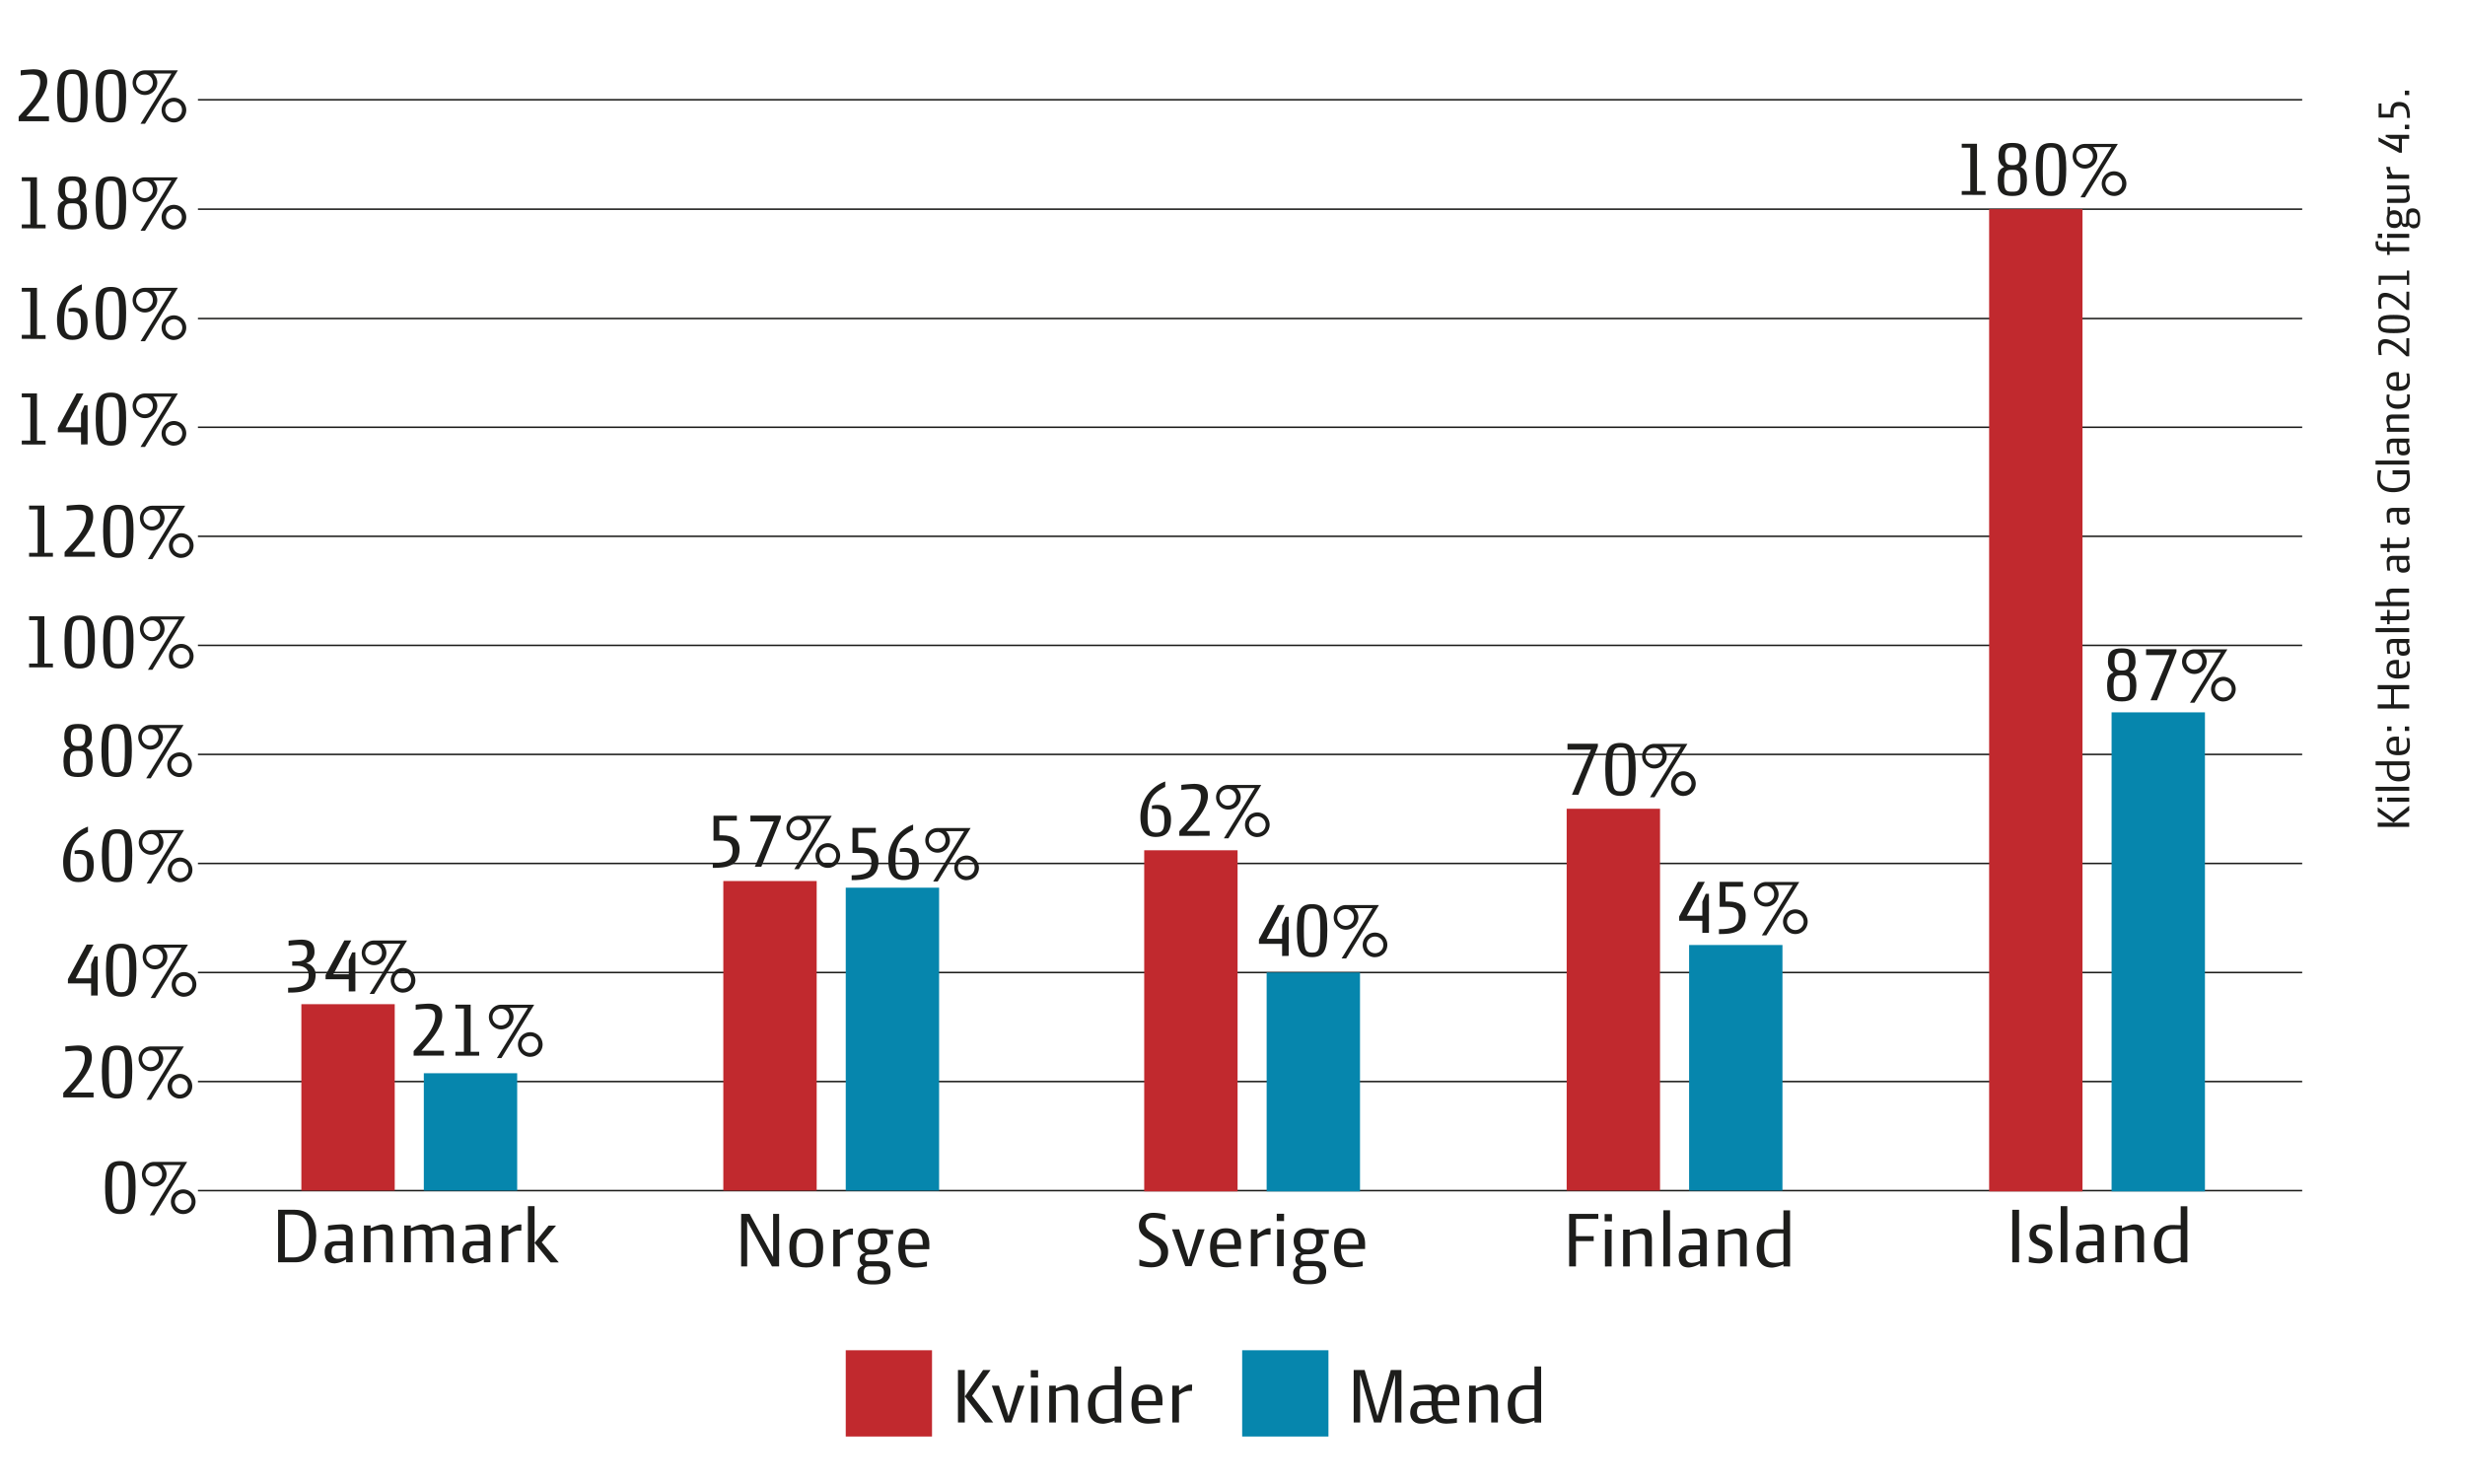 <svg id="Lag_1" data-name="Lag 1" xmlns="http://www.w3.org/2000/svg" viewBox="0 0 1200 722.6"><defs><style>.cls-1{fill:none;stroke:#1d1d1b;stroke-miterlimit:10;stroke-width:0.75px;}.cls-2{fill:#c1292e;}.cls-3{fill:#0686ad;}.cls-4{fill:#1d1d1b;}</style></defs><line class="cls-1" x1="96.36" y1="48.57" x2="1120.74" y2="48.57"/><line class="cls-1" x1="96.36" y1="101.82" x2="1120.74" y2="101.82"/><line class="cls-1" x1="96.36" y1="155.06" x2="1120.74" y2="155.06"/><line class="cls-1" x1="96.36" y1="207.99" x2="1120.74" y2="207.99"/><line class="cls-1" x1="96.36" y1="261.07" x2="1120.74" y2="261.07"/><line class="cls-1" x1="96.36" y1="314.16" x2="1120.74" y2="314.16"/><line class="cls-1" x1="96.36" y1="367.24" x2="1120.74" y2="367.24"/><line class="cls-1" x1="96.36" y1="420.32" x2="1120.74" y2="420.32"/><line class="cls-1" x1="96.36" y1="473.41" x2="1120.74" y2="473.41"/><line class="cls-1" x1="96.36" y1="526.49" x2="1120.74" y2="526.49"/><line class="cls-1" x1="96.36" y1="579.58" x2="1120.74" y2="579.58"/><rect class="cls-2" x="146.71" y="488.83" width="45.45" height="90.75"/><rect class="cls-3" x="206.32" y="522.44" width="45.45" height="57.14"/><rect class="cls-2" x="352.12" y="428.88" width="45.45" height="150.7"/><rect class="cls-3" x="411.72" y="432.11" width="45.45" height="147.47"/><rect class="cls-2" x="557.02" y="413.91" width="45.45" height="166.05"/><rect class="cls-3" x="616.62" y="473.41" width="45.45" height="106.56"/><rect class="cls-2" x="762.68" y="393.69" width="45.45" height="185.89"/><rect class="cls-3" x="822.28" y="460.02" width="45.45" height="119.56"/><rect class="cls-2" x="968.34" y="101.82" width="45.45" height="478.15"/><rect class="cls-3" x="1027.95" y="346.77" width="45.45" height="233.2"/><path class="cls-4" d="M144.06,614.47h-8.68V588.91h8.2c7.84,0,10.36,5.88,10.36,12.56S151.38,614.47,144.06,614.47ZM142,591.23H138.7v20.88h3.92c6.88,0,7.8-5.08,7.8-10.64C150.42,595.23,149.1,591.23,142,591.23Z"/><path class="cls-4" d="M168.5,614.47V613a11.09,11.09,0,0,1-5.44,2c-3.48,0-5-1.64-5-5.72,0-2.88,1.64-5.08,5.64-5.08h4.72v-2.36c0-2.68-.64-3.44-3.48-3.44a37.41,37.41,0,0,0-5.24.6v-2.36a53.3,53.3,0,0,1,6.76-.64c3.68,0,5.2,1.56,5.2,5.56v12.88Zm-.12-8.2h-4.12c-2.24,0-2.84,1.08-2.84,3.24s1,3.24,3,3.24a10.84,10.84,0,0,0,3.92-.92Z"/><path class="cls-4" d="M187.9,614.47V601.83c0-2.24-.32-3.24-2.64-3.24a20.45,20.45,0,0,0-4.84.8v15.08h-3.24V596.55h3.24v1.36c1.28-.56,4.32-1.88,5.92-1.88,3.68,0,4.84,1.52,4.84,5.52v12.92Z"/><path class="cls-4" d="M217.62,614.47V601.83c0-2.24-.33-3.24-2.68-3.24a18.27,18.27,0,0,0-4.6.76,12.06,12.06,0,0,1,.16,2.2v12.92h-3.28V601.83c0-2.24-.32-3.24-2.64-3.24a15.92,15.92,0,0,0-4.56.8v15.08h-3.24V596.55H200v1.36c1.28-.56,4-1.88,5.64-1.88,2.24,0,3.56.56,4.24,1.92,1.44-.68,4.68-1.92,6.12-1.92,3.68,0,4.87,1.52,4.87,5.52v12.92Z"/><path class="cls-4" d="M235.54,614.47V613a11.09,11.09,0,0,1-5.44,2c-3.48,0-5-1.64-5-5.72,0-2.88,1.64-5.08,5.64-5.08h4.72v-2.36c0-2.68-.64-3.44-3.48-3.44a37.41,37.41,0,0,0-5.24.6v-2.36a53.3,53.3,0,0,1,6.76-.64c3.68,0,5.2,1.56,5.2,5.56v12.88Zm-.12-8.2H231.3c-2.24,0-2.84,1.08-2.84,3.24s1,3.24,3,3.24a10.84,10.84,0,0,0,3.92-.92Z"/><path class="cls-4" d="M253.78,599.07h-1.64c-1.76,0-4,1.44-4.68,2v13.4h-3.24V596.55h3.24V599c1-.88,3.76-2.92,5.36-2.92a7.39,7.39,0,0,1,1,0Z"/><path class="cls-4" d="M257,614.47V587.15h3.24V605l6.84-8.4h3.64l-7,8.12,8.31,9.8h-4L260.22,605v9.44Z"/><path class="cls-4" d="M375.81,616.47l-12.08-22.08v22.08h-2.92V590.91h4.12l11.44,21v-21h2.92v25.56Z"/><path class="cls-4" d="M392.49,617c-5.76,0-8.23-2.64-8.23-9.72,0-6.84,3-9.28,8.23-9.28s8.24,2.44,8.24,9.28C400.73,614.39,398.29,617,392.49,617Zm0-16.72c-3.11,0-4.84,1-4.84,7,0,7.2,2,7.52,4.84,7.52s4.88-.32,4.88-7.52C397.37,601.31,395.65,600.31,392.49,600.31Z"/><path class="cls-4" d="M415.21,601.07h-1.64c-1.76,0-4,1.44-4.68,2v13.4h-3.24V598.55h3.24V601c1-.88,3.76-2.92,5.36-2.92a7.39,7.39,0,0,1,1,0Z"/><path class="cls-4" d="M431,600.83a5.68,5.68,0,0,1,1,3.28c0,4.56-3.12,6.6-7.16,6.6h-1c-1.6,0-2.72.12-2.72,1.84,0,1,.12,1.4,2,1.4h4.68c3.4,0,5.72,1.08,5.72,5.12,0,4.67-3,6.19-8.28,6.19-5.48,0-7.84-1.2-7.84-5.51,0-1.92,1.32-3,2.8-3.72a3.09,3.09,0,0,1-1.68-3.16c0-1.2.64-2.44,2.72-3-2.16-.88-3.56-2.72-3.56-5.8,0-4.24,2.88-6.08,7.16-6.08a8.84,8.84,0,0,1,3.72.76h6.24v2Zm-3.88,15.64h-3.76c-2.08,0-2.88.84-2.88,3.2,0,3.08,1.28,3.67,4.72,3.67,3.64,0,5.12-1.2,5.12-4C430.29,617.55,429.53,616.47,427.09,616.47Zm-2.32-16c-3,0-3.92.52-3.92,3.68,0,3.36.8,4.24,3.92,4.24,2.4,0,3.92-.56,3.92-4.24C428.69,601,427.61,600.43,424.77,600.43Z"/><path class="cls-4" d="M440.69,608.11c.08,5.88,2.52,6.68,5.92,6.68a19.45,19.45,0,0,0,4.64-.68v2.36a38,38,0,0,1-5.68.56c-6,0-8.24-3.24-8.24-9.72,0-5.92,2.56-9.28,7.76-9.28,4.8,0,7.32,2.52,7.32,7.64v2.44Zm4.36-7.8c-2.88,0-4.36,1.12-4.36,5.72h8.52C449.21,601,447.65,600.31,445.05,600.31Z"/><path class="cls-4" d="M560.34,616.92a19.73,19.73,0,0,1-5.68-.84v-3a19.41,19.41,0,0,0,5.76,1.48c3,0,4.8-1.44,4.8-4.56,0-6.84-10.76-5.72-10.76-13.24,0-4.36,3-6.36,7.08-6.36a21.57,21.57,0,0,1,5.76.84V594a22.3,22.3,0,0,0-6-1.24c-1.88,0-3.64,1-3.64,3.08,0,6.24,11,5.28,11,13.44C568.74,614.56,565.34,616.92,560.34,616.92Z"/><path class="cls-4" d="M580.1,616.36H577l-6.44-17.92h3.48l4.32,13.68c.12.36.28,1,.36,1.28h0c.08-.36.24-1,.32-1.28l4.12-13.68h3.28Z"/><path class="cls-4" d="M592.42,608c.08,5.88,2.52,6.68,5.92,6.68A19.45,19.45,0,0,0,603,614v2.36a38,38,0,0,1-5.68.56c-6,0-8.24-3.24-8.24-9.72,0-5.92,2.56-9.28,7.76-9.28,4.8,0,7.32,2.52,7.32,7.64V608Zm4.36-7.8c-2.88,0-4.36,1.12-4.36,5.72h8.52C600.94,600.92,599.38,600.2,596.78,600.2Z"/><path class="cls-4" d="M618.5,601h-1.64c-1.76,0-4,1.44-4.68,2v13.4h-3.24V598.44h3.24v2.4c1-.88,3.76-2.92,5.36-2.92a7.39,7.39,0,0,1,1,0Z"/><path class="cls-4" d="M621.54,594.4v-3.56h3.56v3.56Zm.16,22V598.44h3.24v17.92Z"/><path class="cls-4" d="M643.09,600.72a5.61,5.61,0,0,1,1,3.28c0,4.56-3.11,6.6-7.15,6.6h-1c-1.6,0-2.72.12-2.72,1.84,0,1,.12,1.4,2,1.4h4.68c3.39,0,5.71,1.08,5.71,5.12,0,4.67-3,6.2-8.27,6.2-5.48,0-7.84-1.2-7.84-5.52,0-1.92,1.32-3,2.8-3.72a3.09,3.09,0,0,1-1.68-3.16c0-1.2.64-2.44,2.72-3-2.16-.88-3.56-2.72-3.56-5.8,0-4.24,2.88-6.08,7.16-6.08a8.84,8.84,0,0,1,3.72.76h6.23v2Zm-3.87,15.64h-3.76c-2.08,0-2.88.84-2.88,3.2,0,3.08,1.28,3.68,4.72,3.68,3.64,0,5.12-1.2,5.12-4C642.42,617.44,641.66,616.36,639.22,616.36Zm-2.32-16c-3,0-3.92.52-3.92,3.68,0,3.36.8,4.24,3.92,4.24,2.4,0,3.92-.56,3.92-4.24C640.82,600.92,639.74,600.32,636.9,600.32Z"/><path class="cls-4" d="M652.82,608c.08,5.88,2.52,6.68,5.92,6.68a19.45,19.45,0,0,0,4.64-.68v2.36a38.21,38.21,0,0,1-5.68.56c-6,0-8.24-3.24-8.24-9.72,0-5.92,2.56-9.28,7.76-9.28,4.79,0,7.32,2.52,7.32,7.64V608Zm4.36-7.8c-2.88,0-4.36,1.12-4.36,5.72h8.51C661.33,600.92,659.78,600.2,657.18,600.2Z"/><path class="cls-4" d="M767.2,593.35v8.4h8.64v2.4H767.2v12.32h-3.32V590.91h14.2v2.44Z"/><path class="cls-4" d="M781.16,594.51V591h3.56v3.56Zm.16,22V598.55h3.24v17.92Z"/><path class="cls-4" d="M800.88,616.47V603.83c0-2.24-.32-3.24-2.64-3.24a20.45,20.45,0,0,0-4.84.8v15.08h-3.24V598.55h3.24v1.36c1.28-.56,4.32-1.88,5.92-1.88,3.68,0,4.84,1.52,4.84,5.52v12.92Z"/><path class="cls-4" d="M809.76,616.47V589.15H813v27.32Z"/><path class="cls-4" d="M827.68,616.47V615a11.09,11.09,0,0,1-5.44,2c-3.48,0-5-1.64-5-5.72,0-2.88,1.64-5.08,5.64-5.08h4.72v-2.36c0-2.68-.64-3.44-3.48-3.44a37.41,37.41,0,0,0-5.24.6v-2.36a53.3,53.3,0,0,1,6.76-.64c3.68,0,5.2,1.56,5.2,5.56v12.88Zm-.12-8.2h-4.12c-2.24,0-2.84,1.08-2.84,3.24s1,3.24,3,3.24a10.84,10.84,0,0,0,3.92-.92Z"/><path class="cls-4" d="M847.08,616.47V603.83c0-2.24-.33-3.24-2.64-3.24a20.45,20.45,0,0,0-4.84.8v15.08h-3.24V598.55h3.24v1.36c1.28-.56,4.32-1.88,5.92-1.88,3.67,0,4.83,1.52,4.83,5.52v12.92Z"/><path class="cls-4" d="M868.19,616.47v-1a15.3,15.3,0,0,1-5.36,1.6c-4,0-7.63-1.72-7.63-9.28,0-5.52,3.32-9.48,8.88-9.48.8,0,3.31.08,4.11.16v-9.28h3.24v27.32Zm0-16.08c-.56,0-2.88,0-3.79,0-4.28,0-5.6,2.76-5.6,7,0,6.24,2,7.32,5.48,7.32a17.23,17.23,0,0,0,3.91-.6Z"/><path class="cls-4" d="M979.6,614.47V588.91h3.32v25.56Z"/><path class="cls-4" d="M992.68,615a27.16,27.16,0,0,1-5-.6v-2.8a13.46,13.46,0,0,0,4.76,1.08c1.92,0,3.36-.76,3.36-2.84,0-4.52-7.8-2.72-7.8-8.88,0-2.52,1.32-5,6.2-5a18.67,18.67,0,0,1,4.16.52V599a17.51,17.51,0,0,0-4.8-.8,2.13,2.13,0,0,0-2.4,2.12c0,4.4,8,2.84,8,9.12C999.16,611.83,997.52,615,992.68,615Z"/><path class="cls-4" d="M1003.16,614.47V587.15h3.24v27.32Z"/><path class="cls-4" d="M1021.07,614.47V613a11,11,0,0,1-5.43,2c-3.48,0-5-1.64-5-5.72,0-2.88,1.64-5.08,5.64-5.08H1021v-2.36c0-2.68-.65-3.44-3.48-3.44a37.41,37.41,0,0,0-5.24.6v-2.36A53.3,53.3,0,0,1,1019,596c3.67,0,5.19,1.56,5.19,5.56v12.88Zm-.11-8.2h-4.12c-2.24,0-2.84,1.08-2.84,3.24s1,3.24,3,3.24a11,11,0,0,0,3.92-.92Z"/><path class="cls-4" d="M1040.47,614.47V601.83c0-2.24-.32-3.24-2.64-3.24a20.44,20.44,0,0,0-4.83.8v15.08h-3.24V596.55H1033v1.36c1.28-.56,4.31-1.88,5.91-1.88,3.68,0,4.84,1.52,4.84,5.52v12.92Z"/><path class="cls-4" d="M1061.59,614.47v-1a15.42,15.42,0,0,1-5.36,1.6c-4,0-7.63-1.72-7.63-9.28,0-5.52,3.32-9.48,8.87-9.48.8,0,3.32.08,4.12.16v-9.28h3.24v27.32Zm0-16.08c-.56,0-2.88,0-3.8,0-4.27,0-5.59,2.76-5.59,7,0,6.24,2,7.32,5.47,7.32a17.24,17.24,0,0,0,3.92-.6Z"/><path class="cls-4" d="M9.08,59V56.8c3-3.59,10.48-10.07,10.48-16.87,0-2.68-1.16-3.68-4.48-3.68a40.2,40.2,0,0,0-5,.48V34.25c.88-.2,5.6-.52,6.2-.52,4.24,0,6.72,1.52,6.72,5.92,0,6.52-7.36,13.72-10.16,17h11V59Z"/><path class="cls-4" d="M35.24,59.6c-6.2,0-7.4-4.23-7.4-13.19,0-8.8,1.2-12.6,7.4-12.6s7.4,3.8,7.4,12.6C42.64,55.37,41.44,59.6,35.24,59.6Zm0-23.63c-3.48,0-4,1.84-4,10.44,0,9.32.52,11,4,11s4-1.67,4-11C39.24,37.81,38.72,36,35.24,36Z"/><path class="cls-4" d="M54,59.6c-6.2,0-7.4-4.23-7.4-13.19,0-8.8,1.2-12.6,7.4-12.6s7.4,3.8,7.4,12.6C61.44,55.37,60.24,59.6,54,59.6ZM54,36c-3.48,0-4,1.84-4,10.44,0,9.32.52,11,4,11s4-1.67,4-11C58,37.81,57.52,36,54,36Z"/><path class="cls-4" d="M70.6,60.24H68.4L83.47,35.77H74.56a6.13,6.13,0,0,1,2,4.48,6,6,0,1,1-6-6H86.59Zm-.08-24a4.06,4.06,0,1,0,3.88,4A3.93,3.93,0,0,0,70.52,36.21ZM84.67,59.6a6,6,0,1,1,6-6A6,6,0,0,1,84.67,59.6Zm0-10.07a4.06,4.06,0,1,0,3.92,4A3.9,3.9,0,0,0,84.67,49.53Z"/><path class="cls-4" d="M10.6,111.13v-1.88h4.16V88.18H10.6V86.3H18v23H22.2v1.88Z"/><path class="cls-4" d="M35.2,111.69c-4.64,0-7.12-1.52-7.12-7.6,0-4.75,1.2-5.47,3.12-6.59-1.64-.84-2.72-2.52-2.72-5.12,0-5.4,2.52-6.52,6.72-6.52s6.72,1.12,6.72,6.52c0,2.6-1.08,4.28-2.72,5.12,1.92,1.12,3.12,1.84,3.12,6.59C42.32,110.17,39.72,111.69,35.2,111.69Zm0-12.75c-3.4,0-4,.8-4,5.44,0,4.83,1.2,5.23,4,5.23s4-.4,4-5.23C39.16,99.74,38.6,98.94,35.2,98.94ZM35.2,88c-2.6,0-3.56.88-3.56,4.36s1,4.28,3.56,4.28,3.56-.72,3.56-4.28S37.8,88,35.2,88Z"/><path class="cls-4" d="M54,111.69c-6.2,0-7.4-4.24-7.4-13.19,0-8.8,1.2-12.6,7.4-12.6s7.4,3.8,7.4,12.6C61.44,107.45,60.24,111.69,54,111.69Zm0-23.63c-3.48,0-4,1.84-4,10.44,0,9.31.52,11,4,11s4-1.68,4-11C58,89.9,57.52,88.06,54,88.06Z"/><path class="cls-4" d="M70.6,112.33H68.4L83.47,87.86H74.56a6.13,6.13,0,0,1,2,4.48,6,6,0,1,1-6-6H86.59Zm-.08-24a4.06,4.06,0,1,0,3.88,4A3.93,3.93,0,0,0,70.52,88.3Zm14.15,23.39a6,6,0,1,1,6-6A6,6,0,0,1,84.67,111.69Zm0-10.07a4.06,4.06,0,0,0,0,8.11,4.06,4.06,0,0,0,0-8.11Z"/><path class="cls-4" d="M10.6,164.91V163h4.16V142H10.6v-1.88H18v23H22.2v1.88Z"/><path class="cls-4" d="M35.16,165.43c-5.84,0-7.4-4.48-7.4-9.56a18.23,18.23,0,0,1,12.08-17.44v2.64c-5.6,2.84-8.6,5.92-8.6,14.84,0,4.6.52,7.44,4.28,7.44,3,0,3.88-1.6,3.88-5.84,0-3.52-.44-5.76-4.4-5.76-.6,0-1.24,0-1.64.08v-1.64a12.36,12.36,0,0,1,2.6-.36c5.12,0,6.68,2.84,6.68,7.16C42.64,162.47,40.6,165.43,35.16,165.43Z"/><path class="cls-4" d="M54,165.47c-6.2,0-7.4-4.24-7.4-13.2,0-8.8,1.2-12.6,7.4-12.6s7.4,3.8,7.4,12.6C61.44,161.23,60.24,165.47,54,165.47Zm0-23.64c-3.48,0-4,1.84-4,10.44,0,9.32.52,11,4,11s4-1.68,4-11C58,143.67,57.52,141.83,54,141.83Z"/><path class="cls-4" d="M70.6,166.11H68.4l15.07-24.48H74.56a6.13,6.13,0,0,1,2,4.48,6,6,0,1,1-6-6H86.59Zm-.08-24a4.06,4.06,0,1,0,3.88,4A3.93,3.93,0,0,0,70.52,142.07Zm14.15,23.4a6,6,0,1,1,6-6A6,6,0,0,1,84.67,165.47Zm0-10.08a4.06,4.06,0,0,0,0,8.12,4.06,4.06,0,0,0,0-8.12Z"/><path class="cls-4" d="M10.6,216.36v-1.88h4.16V193.4H10.6v-1.88H18v23H22.2v1.88Z"/><path class="cls-4" d="M39.44,216.36v-5.92H28.16v-2.08l9.12-16.84h3.36L31.92,208h7.52v-6.88l1.64-3.8h1.56v19Z"/><path class="cls-4" d="M54,216.92c-6.2,0-7.4-4.24-7.4-13.2,0-8.8,1.2-12.6,7.4-12.6s7.4,3.8,7.4,12.6C61.44,212.68,60.24,216.92,54,216.92Zm0-23.64c-3.48,0-4,1.84-4,10.44,0,9.32.52,11,4,11s4-1.68,4-11C58,195.12,57.52,193.28,54,193.28Z"/><path class="cls-4" d="M70.6,217.56H68.4l15.07-24.48H74.56a6.13,6.13,0,0,1,2,4.48,6,6,0,1,1-6-6H86.59Zm-.08-24a4.06,4.06,0,1,0,3.88,4A3.93,3.93,0,0,0,70.52,193.52Zm14.15,23.4a6,6,0,1,1,6-6A6,6,0,0,1,84.67,216.92Zm0-10.08a4.06,4.06,0,0,0,0,8.12,4.06,4.06,0,0,0,0-8.12Z"/><path class="cls-4" d="M14.16,271v-1.88h4.16V248H14.16v-1.88H21.6v23h4.16V271Z"/><path class="cls-4" d="M31.44,271v-2.24c3-3.6,10.48-10.08,10.48-16.88,0-2.68-1.16-3.68-4.48-3.68a40.2,40.2,0,0,0-5,.48v-2.48c.88-.2,5.6-.52,6.2-.52,4.24,0,6.72,1.52,6.72,5.92,0,6.52-7.36,13.72-10.16,17h11V271Z"/><path class="cls-4" d="M57.6,271.55c-6.2,0-7.4-4.24-7.4-13.2,0-8.8,1.2-12.6,7.4-12.6s7.4,3.8,7.4,12.6C65,267.31,63.79,271.55,57.6,271.55Zm0-23.64c-3.48,0-4,1.84-4,10.44,0,9.32.52,11,4,11s4-1.68,4-11C61.6,249.75,61.08,247.91,57.6,247.91Z"/><path class="cls-4" d="M74.16,272.19H72L87,247.71H78.12a6.13,6.13,0,0,1,2,4.48,6,6,0,1,1-6-6H90.15Zm-.08-24a4.06,4.06,0,1,0,3.88,4A3.93,3.93,0,0,0,74.08,248.15Zm14.15,23.4a6,6,0,1,1,6-6A6,6,0,0,1,88.23,271.55Zm0-10.08a4.06,4.06,0,0,0,0,8.12,4.06,4.06,0,0,0,0-8.12Z"/><path class="cls-4" d="M14.16,324.86V323h4.16V301.9H14.16V300H21.6v23h4.16v1.88Z"/><path class="cls-4" d="M38.8,325.42c-6.2,0-7.4-4.24-7.4-13.2,0-8.8,1.2-12.6,7.4-12.6s7.4,3.8,7.4,12.6C46.2,321.18,45,325.42,38.8,325.42Zm0-23.64c-3.48,0-4,1.84-4,10.44,0,9.32.52,11,4,11s4-1.68,4-11C42.8,303.62,42.28,301.78,38.8,301.78Z"/><path class="cls-4" d="M57.6,325.42c-6.2,0-7.4-4.24-7.4-13.2,0-8.8,1.2-12.6,7.4-12.6s7.4,3.8,7.4,12.6C65,321.18,63.8,325.42,57.6,325.42Zm0-23.64c-3.48,0-4,1.84-4,10.44,0,9.32.52,11,4,11s4-1.68,4-11C61.6,303.62,61.08,301.78,57.6,301.78Z"/><path class="cls-4" d="M74.16,326.06H72L87,301.58H78.12a6.13,6.13,0,0,1,2,4.48,6,6,0,1,1-6-6H90.15Zm-.08-24a4.06,4.06,0,1,0,3.88,4A3.93,3.93,0,0,0,74.08,302Zm14.15,23.4a6,6,0,1,1,6-6A6,6,0,0,1,88.23,325.42Zm0-10.08a4.06,4.06,0,0,0,0,8.12,4.06,4.06,0,0,0,0-8.12Z"/><path class="cls-4" d="M38,378.25c-4.64,0-7.11-1.52-7.11-7.6,0-4.75,1.2-5.47,3.12-6.59-1.65-.84-2.72-2.52-2.72-5.12,0-5.4,2.51-6.52,6.71-6.52s6.72,1.12,6.72,6.52c0,2.6-1.08,4.28-2.72,5.12,1.92,1.12,3.12,1.84,3.12,6.59C45.07,376.73,42.47,378.25,38,378.25Zm0-12.75c-3.4,0-4,.79-4,5.43,0,4.84,1.21,5.24,4,5.24s4-.4,4-5.24C41.91,366.29,41.35,365.5,38,365.5Zm0-10.92c-2.6,0-3.56.88-3.56,4.36s1,4.28,3.56,4.28,3.56-.72,3.56-4.28S40.55,354.58,38,354.58Z"/><path class="cls-4" d="M56.79,378.25c-6.2,0-7.4-4.24-7.4-13.19s1.2-12.6,7.4-12.6,7.4,3.8,7.4,12.6S63,378.25,56.79,378.25Zm0-23.63c-3.48,0-4,1.84-4,10.44,0,9.31.52,11,4,11s4-1.68,4-11C60.79,356.46,60.27,354.62,56.79,354.62Z"/><path class="cls-4" d="M73.35,378.89h-2.2l15.08-24.47H77.31a6.13,6.13,0,0,1,2,4.48,6,6,0,1,1-6-6H89.35Zm-.08-24a4.06,4.06,0,1,0,3.88,4A3.93,3.93,0,0,0,73.27,354.86Zm14.16,23.39a6,6,0,1,1,6-6A6,6,0,0,1,87.43,378.25Zm0-10.08a4.06,4.06,0,0,0,0,8.12,4.06,4.06,0,0,0,0-8.12Z"/><path class="cls-4" d="M38.15,429.4c-5.84,0-7.4-4.48-7.4-9.56A18.23,18.23,0,0,1,42.83,402.4V405c-5.6,2.84-8.6,5.92-8.6,14.84,0,4.6.52,7.44,4.28,7.44,3,0,3.88-1.6,3.88-5.84,0-3.52-.44-5.76-4.4-5.76-.6,0-1.24,0-1.64.08v-1.64a12.36,12.36,0,0,1,2.6-.36c5.12,0,6.68,2.84,6.68,7.16C45.63,426.44,43.59,429.4,38.15,429.4Z"/><path class="cls-4" d="M57,429.44c-6.2,0-7.4-4.24-7.4-13.2,0-8.8,1.2-12.6,7.4-12.6s7.4,3.8,7.4,12.6C64.43,425.2,63.23,429.44,57,429.44Zm0-23.64c-3.48,0-4,1.84-4,10.44,0,9.32.52,11,4,11s4-1.68,4-11C61,407.64,60.51,405.8,57,405.8Z"/><path class="cls-4" d="M73.59,430.08h-2.2L86.47,405.6H77.55a6.13,6.13,0,0,1,2,4.48,6,6,0,1,1-6-6H89.59Zm-.08-24a4.06,4.06,0,1,0,3.88,4A3.93,3.93,0,0,0,73.51,406Zm14.16,23.4a6,6,0,1,1,6-6A6,6,0,0,1,87.67,429.44Zm0-10.08a4.06,4.06,0,0,0,0,8.12,4.06,4.06,0,0,0,0-8.12Z"/><path class="cls-4" d="M44.35,484.63v-5.92H33.07v-2.08l9.12-16.83h3.36l-8.72,16.47h7.52V469.4L46,465.6h1.56v19Z"/><path class="cls-4" d="M59,485.19c-6.2,0-7.4-4.24-7.4-13.19s1.2-12.6,7.4-12.6,7.4,3.8,7.4,12.6S65.15,485.19,59,485.19Zm0-23.63c-3.48,0-4,1.84-4,10.44,0,9.31.52,11,4,11s4-1.68,4-11C63,463.4,62.43,461.56,59,461.56Z"/><path class="cls-4" d="M75.51,485.83h-2.2l15.08-24.47H79.47a6.13,6.13,0,0,1,2,4.48,6,6,0,1,1-6-6H91.51Zm-.08-24a4.06,4.06,0,1,0,3.88,4A3.93,3.93,0,0,0,75.43,461.8Zm14.16,23.39a6,6,0,1,1,6-6A6,6,0,0,1,89.59,485.19Zm0-10.08a4.06,4.06,0,0,0,0,8.12,4.06,4.06,0,0,0,0-8.12Z"/><path class="cls-4" d="M30.79,534.2V532c3-3.59,10.48-10.07,10.48-16.87,0-2.68-1.16-3.68-4.48-3.68a40.2,40.2,0,0,0-5,.48v-2.48c.88-.2,5.6-.52,6.2-.52,4.24,0,6.72,1.52,6.72,5.92,0,6.52-7.36,13.72-10.16,17h11v2.36Z"/><path class="cls-4" d="M57,534.76c-6.2,0-7.4-4.23-7.4-13.19,0-8.8,1.2-12.6,7.4-12.6s7.4,3.8,7.4,12.6C64.35,530.53,63.15,534.76,57,534.76Zm0-23.63c-3.48,0-4,1.84-4,10.44,0,9.31.52,11,4,11s4-1.68,4-11C61,513,60.43,511.13,57,511.13Z"/><path class="cls-4" d="M73.51,535.4h-2.2l15.08-24.47H77.47a6.13,6.13,0,0,1,2,4.48,6,6,0,1,1-6-6H89.51Zm-.08-24a4.06,4.06,0,1,0,3.88,4A3.93,3.93,0,0,0,73.43,511.37Zm14.16,23.39a6,6,0,1,1,6-6A6,6,0,0,1,87.59,534.76Zm0-10.07a4.06,4.06,0,0,0,0,8.11,4.06,4.06,0,0,0,0-8.11Z"/><path class="cls-4" d="M58.57,591c-6.2,0-7.4-4.24-7.4-13.2,0-8.8,1.2-12.6,7.4-12.6S66,569,66,577.76C66,586.72,64.77,591,58.57,591Zm0-23.64c-3.48,0-4,1.84-4,10.44,0,9.32.52,11,4,11s4-1.68,4-11C62.57,569.16,62.05,567.32,58.57,567.32Z"/><path class="cls-4" d="M75.13,591.6h-2.2L88,567.12H79.09a6.13,6.13,0,0,1,2,4.48,6,6,0,1,1-6-6H91.12Zm-.08-24a4.06,4.06,0,1,0,3.88,4A3.93,3.93,0,0,0,75.05,567.56ZM89.2,591a6,6,0,1,1,6-6A6,6,0,0,1,89.2,591Zm0-10.08a4.06,4.06,0,0,0,0,8.12,4.06,4.06,0,0,0,0-8.12Z"/><rect class="cls-2" x="411.72" y="657.29" width="42" height="42"/><rect class="cls-3" x="604.71" y="657.29" width="42" height="42"/><path class="cls-4" d="M466.35,692.46V666.91h3.32v25.55Zm13.15,0-9.79-12.68,8.87-12.87h3.64l-9,12.55,10.31,13Z"/><path class="cls-4" d="M492.35,692.46h-3.08l-6.44-17.92h3.48l4.32,13.68c.12.36.28,1,.36,1.28h0c.08-.36.24-1,.32-1.28l4.11-13.68h3.29Z"/><path class="cls-4" d="M501.79,670.5V667h3.56v3.55Zm.16,22V674.54h3.24v17.92Z"/><path class="cls-4" d="M521.5,692.46V679.82c0-2.24-.32-3.24-2.63-3.24a20.45,20.45,0,0,0-4.84.8v15.08h-3.24V674.54H514v1.36c1.28-.56,4.32-1.88,5.92-1.88,3.67,0,4.83,1.52,4.83,5.52v12.92Z"/><path class="cls-4" d="M542.62,692.46v-1a15.36,15.36,0,0,1-5.36,1.6c-4,0-7.63-1.72-7.63-9.28,0-5.52,3.32-9.48,8.87-9.48.8,0,3.32.08,4.12.16v-9.27h3.24v27.31Zm0-16.08c-.56,0-2.87,0-3.79,0-4.28,0-5.6,2.76-5.6,7,0,6.24,2,7.32,5.48,7.32a17.23,17.23,0,0,0,3.91-.6Z"/><path class="cls-4" d="M554.19,684.1c.08,5.88,2.52,6.68,5.91,6.68a19.45,19.45,0,0,0,4.64-.68v2.36a38,38,0,0,1-5.67.56c-6,0-8.24-3.24-8.24-9.72,0-5.92,2.56-9.28,7.75-9.28,4.8,0,7.32,2.52,7.32,7.64v2.44Zm4.35-7.8c-2.87,0-4.35,1.12-4.35,5.72h8.51C562.7,677,561.14,676.3,558.54,676.3Z"/><path class="cls-4" d="M580.26,677.06h-1.64a9.17,9.17,0,0,0-4.67,2v13.4h-3.24V674.54H574v2.4c1-.88,3.76-2.92,5.35-2.92a7.39,7.39,0,0,1,1,0Z"/><path class="cls-4" d="M679.12,692.46V669.23l-6.75,23.23h-3.48l-6.76-23.23v23.23H659V666.91h5.32l6.28,22.43,6.47-22.43h5.16v25.55Z"/><path class="cls-4" d="M700,684.1c.12,6.16,2.24,6.72,5,6.72a22.56,22.56,0,0,0,4.24-.6v2.36a37.08,37.08,0,0,1-5,.44c-2.84,0-4.64-.8-5.8-2.4a9.77,9.77,0,0,1-6.92,2.4c-2.64,0-5-1.68-5-5.32,0-3.28,1.64-5.6,5.64-5.6h4.72v-2.24c0-2.68-.64-3.44-3.48-3.44a37.41,37.41,0,0,0-5.24.6v-2.35a51.51,51.51,0,0,1,6.76-.64c2,0,3.32.47,4.16,1.55a6.63,6.63,0,0,1,4.72-1.55c4.79,0,6.63,2.51,6.63,7.63v2.44Zm-3.16,0h-4.2c-2.24,0-2.84,1.24-2.84,3.4s1,3.24,3.12,3.24c2.76,0,3.92-.88,4.72-1.68A16.91,16.91,0,0,1,696.81,684.1Zm6.88-7.84c-2.88,0-3.72,1.6-3.72,5.84h7.27C707.24,677.74,706.29,676.26,703.69,676.26Z"/><path class="cls-4" d="M725.93,692.46V679.82c0-2.24-.32-3.24-2.64-3.24a20.45,20.45,0,0,0-4.84.8v15.08h-3.24V674.54h3.24v1.36c1.28-.56,4.32-1.87,5.92-1.87,3.68,0,4.84,1.51,4.84,5.51v12.92Z"/><path class="cls-4" d="M747,692.46v-1a15.31,15.31,0,0,1-5.35,1.6c-4,0-7.64-1.72-7.64-9.28,0-5.52,3.32-9.48,8.88-9.48.8,0,3.32.08,4.11.16v-9.27h3.25v27.31Zm0-16.08c-.55,0-2.87,0-3.79,0-4.28,0-5.6,2.76-5.6,7,0,6.24,2,7.32,5.48,7.32a17,17,0,0,0,3.91-.6Z"/><path class="cls-4" d="M1172.84,394.58l-7.61,5.88-7.73-5.33V393l7.54,5.4,7.8-6.19Zm0,7.9H1157.5v-2h15.34Z"/><path class="cls-4" d="M1159.67,390.33h-2.14V388.2h2.14Zm13.17-.09h-10.75v-1.95h10.75Z"/><path class="cls-4" d="M1172.84,384.93h-16.39V383h16.39Z"/><path class="cls-4" d="M1172.84,372.55h-.62a9.32,9.32,0,0,1,1,3.22c0,2.37-1,4.58-5.57,4.58-3.31,0-5.69-2-5.69-5.33,0-.48,0-2,.1-2.47h-5.57v-1.94h16.39Zm-9.65,0c0,.33,0,1.73,0,2.28,0,2.57,1.66,3.36,4.2,3.36,3.74,0,4.39-1.22,4.39-3.29a10.4,10.4,0,0,0-.36-2.35Z"/><path class="cls-4" d="M1167.83,365.61c3.52,0,4-1.51,4-3.55a11.93,11.93,0,0,0-.4-2.78h1.41a22.44,22.44,0,0,1,.34,3.41c0,3.62-2,4.94-5.83,4.94-3.56,0-5.57-1.54-5.57-4.66,0-2.88,1.51-4.39,4.58-4.39h1.47Zm-4.69-2.61c0,1.73.68,2.61,3.44,2.61V360.5C1163.58,360.5,1163.14,361.44,1163.14,363Z"/><path class="cls-4" d="M1164.22,355.8h-2.13v-2.14h2.13Zm8.62,0h-2.13v-2.14h2.13Z"/><path class="cls-4" d="M1172.84,335.52h-7.39v7.37h7.39v2H1157.5v-2H1164v-7.37h-6.51v-2h15.34Z"/><path class="cls-4" d="M1167.83,328.29c3.52,0,4-1.51,4-3.55a11.93,11.93,0,0,0-.4-2.78h1.41a22.44,22.44,0,0,1,.34,3.41c0,3.62-2,4.94-5.83,4.94-3.56,0-5.57-1.53-5.57-4.66,0-2.88,1.51-4.39,4.58-4.39h1.47Zm-4.69-2.61c0,1.73.68,2.61,3.44,2.61v-5.11C1163.58,323.18,1163.14,324.12,1163.14,325.68Z"/><path class="cls-4" d="M1172.84,312.94H1172a6.64,6.64,0,0,1,1.2,3.26c0,2.09-1,3-3.43,3-1.73,0-3-1-3-3.38V313h-1.42c-1.61,0-2.06.38-2.06,2.09a21.9,21.9,0,0,0,.36,3.14h-1.42a32,32,0,0,1-.38-4.06c0-2.21.93-3.12,3.33-3.12h7.73Zm-4.92.07v2.47c0,1.34.65,1.7,1.95,1.7s1.94-.57,1.94-1.82a6.54,6.54,0,0,0-.55-2.35Z"/><path class="cls-4" d="M1172.84,307.73h-16.39v-2h16.39Z"/><path class="cls-4" d="M1172.94,299.35c0,2.21-1.32,2.57-2.91,2.57h-6.69v1.94h-1.25v-1.94h-3.17V300h3.17v-3.1h1.25V300h6.93c1.3,0,1.35-.79,1.35-2.71v-.63h1.05A23.56,23.56,0,0,1,1172.94,299.35Z"/><path class="cls-4" d="M1172.84,288.55h-7.58c-1.35,0-2,.19-2,1.59a13,13,0,0,0,.48,2.9h9V295h-16.39V293h6.46a12.19,12.19,0,0,1-1.13-3.55c0-2.21.91-2.91,3.31-2.91h7.75Z"/><path class="cls-4" d="M1172.84,272.5H1172a6.64,6.64,0,0,1,1.2,3.26c0,2.09-1,3-3.43,3-1.73,0-3-1-3-3.39v-2.83h-1.42c-1.61,0-2.06.38-2.06,2.09a21.9,21.9,0,0,0,.36,3.14h-1.42a32,32,0,0,1-.38-4.06c0-2.2.93-3.12,3.33-3.12h7.73Zm-4.92.07V275c0,1.34.65,1.7,1.95,1.7s1.94-.57,1.94-1.82a6.54,6.54,0,0,0-.55-2.35Z"/><path class="cls-4" d="M1172.94,264.22c0,2.2-1.32,2.57-2.91,2.57h-6.69v1.94h-1.25v-1.94h-3.17v-1.93h3.17v-3.09h1.25v3.09h6.93c1.3,0,1.35-.79,1.35-2.71v-.62h1.05A23.33,23.33,0,0,1,1172.94,264.22Z"/><path class="cls-4" d="M1172.84,249.12H1172a6.64,6.64,0,0,1,1.2,3.27c0,2.08-1,3-3.43,3-1.73,0-3-1-3-3.38v-2.84h-1.42c-1.61,0-2.06.39-2.06,2.09a21.89,21.89,0,0,0,.36,3.15h-1.42a32.37,32.37,0,0,1-.38-4.06c0-2.21.93-3.12,3.33-3.12h7.73Zm-4.92.07v2.48c0,1.34.65,1.7,1.95,1.7s1.94-.58,1.94-1.83a6.59,6.59,0,0,0-.55-2.35Z"/><path class="cls-4" d="M1159.23,229a34,34,0,0,0-.43,3.74c0,3.72,2.52,4.83,6.24,4.83,3.34,0,6.63-.84,6.63-5a14.4,14.4,0,0,0-.12-1.65h-6.8v-2h8a23,23,0,0,1,.43,4.22c0,5-4.32,6.46-8.14,6.46-4.08,0-7.78-1.7-7.78-7.06a23,23,0,0,1,.34-3.62Z"/><path class="cls-4" d="M1172.84,226.15h-16.39v-1.94h16.39Z"/><path class="cls-4" d="M1172.84,215.4H1172a6.73,6.73,0,0,1,1.2,3.27c0,2.08-1,3-3.43,3-1.73,0-3-1-3-3.38v-2.84h-1.42c-1.61,0-2.06.39-2.06,2.09a21.89,21.89,0,0,0,.36,3.15h-1.42a32.37,32.37,0,0,1-.38-4.06c0-2.21.93-3.12,3.33-3.12h7.73Zm-4.92.07V218c0,1.34.65,1.7,1.95,1.7s1.94-.58,1.94-1.82a6.6,6.6,0,0,0-.55-2.36Z"/><path class="cls-4" d="M1172.84,203.76h-7.58c-1.35,0-2,.19-2,1.59a12.46,12.46,0,0,0,.48,2.9h9v1.94h-10.75v-1.94h.82a12.19,12.19,0,0,1-1.13-3.55c0-2.21.91-2.91,3.31-2.91h7.75Z"/><path class="cls-4" d="M1173.18,194c0,3.69-2.31,5-5.83,5-3.17,0-5.57-1.58-5.57-4.89a14.24,14.24,0,0,1,.14-2h1.46a8.66,8.66,0,0,0-.24,1.87c0,2.12,1.4,2.93,4.21,2.93,3.79,0,4.51-1.39,4.51-3.07a12.39,12.39,0,0,0-.17-1.8h1.37A18,18,0,0,1,1173.18,194Z"/><path class="cls-4" d="M1167.83,188.16c3.52,0,4-1.51,4-3.55a11.93,11.93,0,0,0-.4-2.78h1.41a22.1,22.1,0,0,1,.34,3.4c0,3.63-2,5-5.83,5-3.56,0-5.57-1.54-5.57-4.66,0-2.88,1.51-4.39,4.58-4.39h1.47Zm-4.69-2.61c0,1.72.68,2.61,3.44,2.61v-5.11C1163.58,183.05,1163.14,184,1163.14,185.55Z"/><path class="cls-4" d="M1172.84,173.43h-1.34c-2.16-1.83-6-6.29-10.13-6.29-1.61,0-2.21.69-2.21,2.69a23.8,23.8,0,0,0,.29,3H1158c-.12-.53-.31-3.36-.31-3.72,0-2.55.91-4,3.55-4,3.91,0,8.23,4.42,10.23,6.1v-6.58h1.41Z"/><path class="cls-4" d="M1173.18,157.73c0,3.72-2.55,4.44-7.92,4.44s-7.56-.72-7.56-4.44,2.28-4.44,7.56-4.44S1173.18,154,1173.18,157.73Zm-14.19,0c0,2.09,1.11,2.4,6.27,2.4,5.59,0,6.6-.31,6.6-2.4s-1-2.4-6.6-2.4C1160.1,155.33,1159,155.64,1159,157.73Z"/><path class="cls-4" d="M1172.84,150.87h-1.34c-2.16-1.83-6-6.29-10.13-6.29-1.61,0-2.21.7-2.21,2.69a23.8,23.8,0,0,0,.29,3H1158c-.12-.53-.31-3.36-.31-3.72,0-2.55.91-4,3.55-4,3.91,0,8.23,4.41,10.23,6.09V142h1.41Z"/><path class="cls-4" d="M1172.84,138.68h-1.13v-2.5h-12.65v2.5h-1.12v-4.47h13.77v-2.49h1.13Z"/><path class="cls-4" d="M1157.79,117.44c0,.16-.07.76-.07,1,0,1.39.58,1.87,1.85,1.87h2.52v-2.61h1.25v2.61h9.5v1.95h-9.5v1.84h-1.25v-1.84h-1.9c-2.18,0-3.74-.75-3.74-3.56a8.65,8.65,0,0,1,.09-1.24Z"/><path class="cls-4" d="M1159.67,115.88h-2.14v-2.14h2.14Zm13.17-.1h-10.75v-1.94h10.75Z"/><path class="cls-4" d="M1163.46,102.94a3.39,3.39,0,0,1,2-.58c2.74,0,4,1.88,4,4.3v.6c0,1,.07,1.63,1.1,1.63.6,0,.84-.07.84-1.2v-2.8c0-2,.65-3.44,3.07-3.44,2.81,0,3.72,1.8,3.72,5s-.72,4.71-3.31,4.71a2.52,2.52,0,0,1-2.23-1.68,1.86,1.86,0,0,1-1.9,1c-.72,0-1.46-.38-1.77-1.63a3.43,3.43,0,0,1-3.49,2.14c-2.54,0-3.64-1.73-3.64-4.3a5.33,5.33,0,0,1,.45-2.23v-3.75h1.23Zm-.24,3.72c0,1.83.31,2.35,2.2,2.35s2.55-.48,2.55-2.35c0-1.44-.34-2.35-2.55-2.35C1163.58,104.31,1163.22,105,1163.22,106.66Zm9.62-1.39v2.26c0,1.24.51,1.72,1.92,1.72,1.85,0,2.21-.76,2.21-2.83s-.72-3.07-2.4-3.07C1173.49,103.35,1172.84,103.81,1172.84,105.27Z"/><path class="cls-4" d="M1172.84,92.26h-.79a12.49,12.49,0,0,1,1.13,3.55c0,2.21-.91,2.93-3.31,2.93h-7.78v-2h7.61c1.34,0,1.94-.19,1.94-1.6a9.82,9.82,0,0,0-.5-2.91h-9.05V90.34h10.75Z"/><path class="cls-4" d="M1163.6,81.25v1a5.52,5.52,0,0,0,1.2,2.81h8V87h-10.75V85h1.44c-.53-.6-1.75-2.26-1.75-3.22a5.15,5.15,0,0,1,0-.57Z"/><path class="cls-4" d="M1172.84,67.57h-3.55v6.76H1168l-10.1-5.47v-2l9.89,5.23V67.57h-4.13l-2.28-1v-.93h11.42Z"/><path class="cls-4" d="M1172.84,62.86h-2.13V60.73h2.13Z"/><path class="cls-4" d="M1173.18,57.42h-1.42c0-3.7-.62-5.79-3.65-5.79-2.47,0-2.88,1.32-2.88,3.38V57.2h-7.29V50.38h1.41v5.11h4.32v-.86c0-3.17,1.25-5,4.08-5C1172.94,49.59,1173.18,53.81,1173.18,57.42Z"/><path class="cls-4" d="M1172.84,46.28h-2.13V44.14h2.13Z"/><path class="cls-4" d="M140.26,483.19v-2.36c6.16,0,10-.92,10-6,0-3.88-3.2-4.72-5.8-4.72h-2.2V468h2.12c3.68,0,5.16-1.36,5.16-4.35,0-2.68-.88-3.72-4.2-3.72a36.87,36.87,0,0,0-4.84.48v-2.48c.88-.2,5.52-.52,6.16-.52,4.24,0,6.44,1.56,6.44,6a5.48,5.48,0,0,1-4.12,5.43,5.68,5.68,0,0,1,4.68,5.36C153.7,482.87,146.26,483.19,140.26,483.19Z"/><path class="cls-4" d="M169.78,482.63v-5.92H158.5v-2.08l9.12-16.83H171l-8.72,16.47h7.52v-6.88l1.64-3.79H173v19Z"/><path class="cls-4" d="M182.14,483.83h-2.2L195,459.36H186.1a6.13,6.13,0,0,1,2,4.47,6,6,0,1,1-6-6h16.07Zm-.08-24a4.06,4.06,0,1,0,3.88,4A3.93,3.93,0,0,0,182.06,459.8Zm14.15,23.39a6,6,0,1,1,6-6A6,6,0,0,1,196.21,483.19Zm0-10.08a4.06,4.06,0,1,0,3.92,4A3.89,3.89,0,0,0,196.21,473.11Z"/><path class="cls-4" d="M201.36,513.88v-2.24c3-3.59,10.48-10.07,10.48-16.87,0-2.68-1.16-3.68-4.48-3.68a40.2,40.2,0,0,0-5,.48v-2.48c.88-.2,5.6-.52,6.2-.52,4.23,0,6.72,1.52,6.72,5.92,0,6.52-7.36,13.72-10.16,17h11v2.35Z"/><path class="cls-4" d="M221.68,513.88V512h4.16V490.93h-4.16v-1.88h7.44V512h4.15v1.88Z"/><path class="cls-4" d="M244.08,515.08h-2.2L257,490.61H248a6.16,6.16,0,0,1,2,4.48,6,6,0,1,1-6-6h16.07Zm-.08-24a4.06,4.06,0,1,0,3.88,4A3.93,3.93,0,0,0,244,491.05Zm14.15,23.39a6,6,0,1,1,6-6A6,6,0,0,1,258.15,514.44Zm0-10.07a4.06,4.06,0,1,0,3.92,4A3.9,3.9,0,0,0,258.15,504.37Z"/><path class="cls-4" d="M347,422.47v-2.36c6.15,0,9.63-1,9.63-6.08,0-4.12-2.2-4.8-5.64-4.8h-3.64V397.08h11.36v2.36h-8.52v7.19h1.44c5.28,0,8.4,2.08,8.4,6.8C360,422.07,353,422.47,347,422.47Z"/><path class="cls-4" d="M370.63,421.91h-3.16l9.24-22h-11.4v-2.88h14.8v1.32Z"/><path class="cls-4" d="M388.87,423.11h-2.2l15.08-24.47h-8.92a6.09,6.09,0,0,1,2,4.47,6,6,0,1,1-6-6h16.08Zm-.08-24a4.06,4.06,0,1,0,3.88,4A3.93,3.93,0,0,0,388.79,399.08ZM403,422.47a6,6,0,1,1,6-6A6,6,0,0,1,403,422.47Zm0-10.08a4.06,4.06,0,0,0,0,8.12,4.06,4.06,0,0,0,0-8.12Z"/><path class="cls-4" d="M414.6,428.44v-2.36c6.16,0,9.64-1,9.64-6.08,0-4.12-2.2-4.8-5.64-4.8H415V403h11.36v2.36H417.8v7.2h1.44c5.28,0,8.4,2.08,8.4,6.8C427.64,428,420.6,428.44,414.6,428.44Z"/><path class="cls-4" d="M439.84,428.4c-5.84,0-7.4-4.48-7.4-9.56a18.23,18.23,0,0,1,12.08-17.44V404c-5.6,2.84-8.6,5.92-8.6,14.84,0,4.6.52,7.44,4.28,7.44,3,0,3.88-1.6,3.88-5.84,0-3.52-.44-5.76-4.4-5.76-.6,0-1.24,0-1.64.08v-1.64a12.36,12.36,0,0,1,2.6-.36c5.12,0,6.68,2.84,6.68,7.16C447.32,425.44,445.28,428.4,439.84,428.4Z"/><path class="cls-4" d="M456.48,429.08h-2.2l15.08-24.48h-8.92a6.13,6.13,0,0,1,2,4.48,6,6,0,1,1-6-6h16.08Zm-.08-24a4.06,4.06,0,1,0,3.88,4A3.93,3.93,0,0,0,456.4,405Zm14.16,23.4a6,6,0,1,1,6-6A6,6,0,0,1,470.56,428.44Zm0-10.08a4.06,4.06,0,1,0,3.91,4A3.9,3.9,0,0,0,470.56,418.36Z"/><path class="cls-4" d="M562.58,407.42c-5.84,0-7.4-4.48-7.4-9.56a18.23,18.23,0,0,1,12.08-17.44v2.64c-5.6,2.84-8.6,5.92-8.6,14.84,0,4.6.52,7.43,4.28,7.43,3,0,3.88-1.59,3.88-5.83,0-3.52-.44-5.76-4.4-5.76-.6,0-1.24,0-1.64.08v-1.64a12.36,12.36,0,0,1,2.6-.36c5.12,0,6.68,2.84,6.68,7.16C570.06,404.46,568,407.42,562.58,407.42Z"/><path class="cls-4" d="M574.1,406.89v-2.23c3-3.6,10.48-10.08,10.48-16.88,0-2.68-1.16-3.68-4.48-3.68a40.2,40.2,0,0,0-5,.48V382.1c.88-.2,5.6-.52,6.2-.52,4.24,0,6.72,1.52,6.72,5.92,0,6.52-7.36,13.72-10.16,17h11v2.35Z"/><path class="cls-4" d="M598,408.09h-2.2l15.08-24.47H602a6.13,6.13,0,0,1,2,4.48,6,6,0,1,1-6-6H614Zm-.08-24a4.06,4.06,0,1,0,3.88,4A3.93,3.93,0,0,0,597.94,384.06Zm14.16,23.4a6,6,0,1,1,6-6A6,6,0,0,1,612.1,407.46Zm0-10.08a4.06,4.06,0,0,0,0,8.12,4.06,4.06,0,0,0,0-8.12Z"/><path class="cls-4" d="M624.15,465.37v-5.92H612.87v-2.08L622,440.53h3.36L616.63,457h7.52v-6.88l1.64-3.8h1.56v19Z"/><path class="cls-4" d="M638.75,465.93c-6.2,0-7.4-4.24-7.4-13.2,0-8.8,1.2-12.6,7.4-12.6s7.4,3.8,7.4,12.6C646.15,461.69,645,465.93,638.75,465.93Zm0-23.64c-3.48,0-4,1.84-4,10.44,0,9.32.52,11,4,11s4-1.68,4-11C642.75,444.13,642.23,442.29,638.75,442.29Z"/><path class="cls-4" d="M655.31,466.57h-2.2l15.07-24.48h-8.91a6.13,6.13,0,0,1,2,4.48,6,6,0,1,1-6-6H671.3Zm-.08-24a4.06,4.06,0,1,0,3.88,4A3.93,3.93,0,0,0,655.23,442.53Zm14.15,23.4a6,6,0,1,1,6-6A6,6,0,0,1,669.38,465.93Zm0-10.08a4.06,4.06,0,0,0,0,8.12,4.06,4.06,0,0,0,0-8.12Z"/><path class="cls-4" d="M768.4,386.89h-3.16l9.24-21.95h-11.4v-2.88h14.8v1.32Z"/><path class="cls-4" d="M788.88,387.45c-6.2,0-7.4-4.24-7.4-13.19s1.2-12.6,7.4-12.6,7.4,3.8,7.4,12.6S795.08,387.45,788.88,387.45Zm0-23.63c-3.48,0-4,1.84-4,10.44,0,9.31.52,11,4,11s4-1.68,4-11C792.88,365.66,792.36,363.82,788.88,363.82Z"/><path class="cls-4" d="M805.44,388.09h-2.2l15.08-24.47H809.4a6.13,6.13,0,0,1,2,4.48,6,6,0,1,1-6-6h16.07Zm-.08-24a4.06,4.06,0,1,0,3.88,4A3.93,3.93,0,0,0,805.36,364.06Zm14.15,23.39a6,6,0,1,1,6-6A6,6,0,0,1,819.51,387.45Zm0-10.07a3.89,3.89,0,0,0-3.87,4,3.9,3.9,0,1,0,3.87-4Z"/><path class="cls-4" d="M828.73,454.13v-5.92H817.45v-2.08l9.12-16.84h3.36l-8.72,16.48h7.52v-6.88l1.64-3.8h1.56v19Z"/><path class="cls-4" d="M836.81,454.69v-2.36c6.16,0,9.64-1,9.64-6.08,0-4.12-2.2-4.8-5.64-4.8h-3.64V429.29h11.36v2.36H840v7.2h1.44c5.28,0,8.4,2.08,8.4,6.8C849.85,454.29,842.81,454.69,836.81,454.69Z"/><path class="cls-4" d="M859.89,455.33h-2.2l15.08-24.48h-8.92a6.13,6.13,0,0,1,2,4.48,6,6,0,1,1-6-6h16.08Zm-.08-24a4.06,4.06,0,1,0,3.88,4A3.93,3.93,0,0,0,859.81,431.29ZM874,454.69a6,6,0,1,1,6-6A6,6,0,0,1,874,454.69Zm0-10.08a4.06,4.06,0,0,0,0,8.12,4.06,4.06,0,0,0,0-8.12Z"/><path class="cls-4" d="M955,94.85V93h4.16V71.9H955V70h7.43V93h4.16v1.88Z"/><path class="cls-4" d="M979.63,95.41c-4.63,0-7.11-1.52-7.11-7.59,0-4.76,1.2-5.48,3.12-6.6-1.64-.84-2.72-2.52-2.72-5.12,0-5.4,2.52-6.52,6.71-6.52s6.72,1.12,6.72,6.52c0,2.6-1.08,4.28-2.72,5.12,1.92,1.12,3.12,1.84,3.12,6.6C986.75,93.89,984.15,95.41,979.63,95.41Zm0-12.75c-3.39,0-4,.8-4,5.44,0,4.84,1.2,5.23,4,5.23s4-.39,4-5.23C983.59,83.46,983,82.66,979.63,82.66Zm0-10.92c-2.59,0-3.55.88-3.55,4.36s1,4.28,3.55,4.28,3.56-.72,3.56-4.28S982.23,71.74,979.63,71.74Z"/><path class="cls-4" d="M998.47,95.41c-6.2,0-7.39-4.23-7.39-13.19,0-8.8,1.19-12.6,7.39-12.6s7.4,3.8,7.4,12.6C1005.87,91.18,1004.67,95.41,998.47,95.41Zm0-23.63c-3.48,0-4,1.84-4,10.44,0,9.32.52,11,4,11s4-1.67,4-11C1002.47,73.62,1002,71.78,998.47,71.78Z"/><path class="cls-4" d="M1015,96.05h-2.2l15.08-24.47H1019a6.13,6.13,0,0,1,2,4.48,6,6,0,1,1-6-6H1031ZM1015,72a4.06,4.06,0,1,0,3.88,4A3.93,3.93,0,0,0,1015,72Zm14.16,23.39a6,6,0,1,1,6-6A6,6,0,0,1,1029.11,95.41Zm0-10.07a4.06,4.06,0,1,0,3.92,4A3.9,3.9,0,0,0,1029.11,85.34Z"/><path class="cls-4" d="M1032.9,341.45c-4.64,0-7.12-1.52-7.12-7.6,0-4.76,1.2-5.48,3.12-6.6-1.64-.84-2.72-2.52-2.72-5.12,0-5.39,2.52-6.51,6.72-6.51s6.72,1.12,6.72,6.51c0,2.6-1.08,4.28-2.72,5.12,1.92,1.12,3.12,1.84,3.12,6.6C1040,339.93,1037.42,341.45,1032.9,341.45Zm0-12.76c-3.4,0-4,.8-4,5.44,0,4.84,1.2,5.24,4,5.24s4-.4,4-5.24C1036.86,329.49,1036.3,328.69,1032.9,328.69Zm0-10.91c-2.6,0-3.56.88-3.56,4.35s1,4.28,3.56,4.28,3.56-.72,3.56-4.28S1035.5,317.78,1032.9,317.78Z"/><path class="cls-4" d="M1050.06,340.89h-3.16l9.24-22h-11.4v-2.87h14.8v1.32Z"/><path class="cls-4" d="M1068.3,342.09h-2.2l15.08-24.47h-8.92a6.11,6.11,0,0,1,2,4.47,6,6,0,1,1-6-6h16.08Zm-.08-24a3.92,3.92,0,0,0-3.92,4,3.9,3.9,0,1,0,7.8,0A3.89,3.89,0,0,0,1068.22,318.06Zm14.16,23.39a6,6,0,1,1,6-6A6,6,0,0,1,1082.38,341.45Zm0-10.08a4.06,4.06,0,0,0,0,8.12,4.06,4.06,0,0,0,0-8.12Z"/></svg>